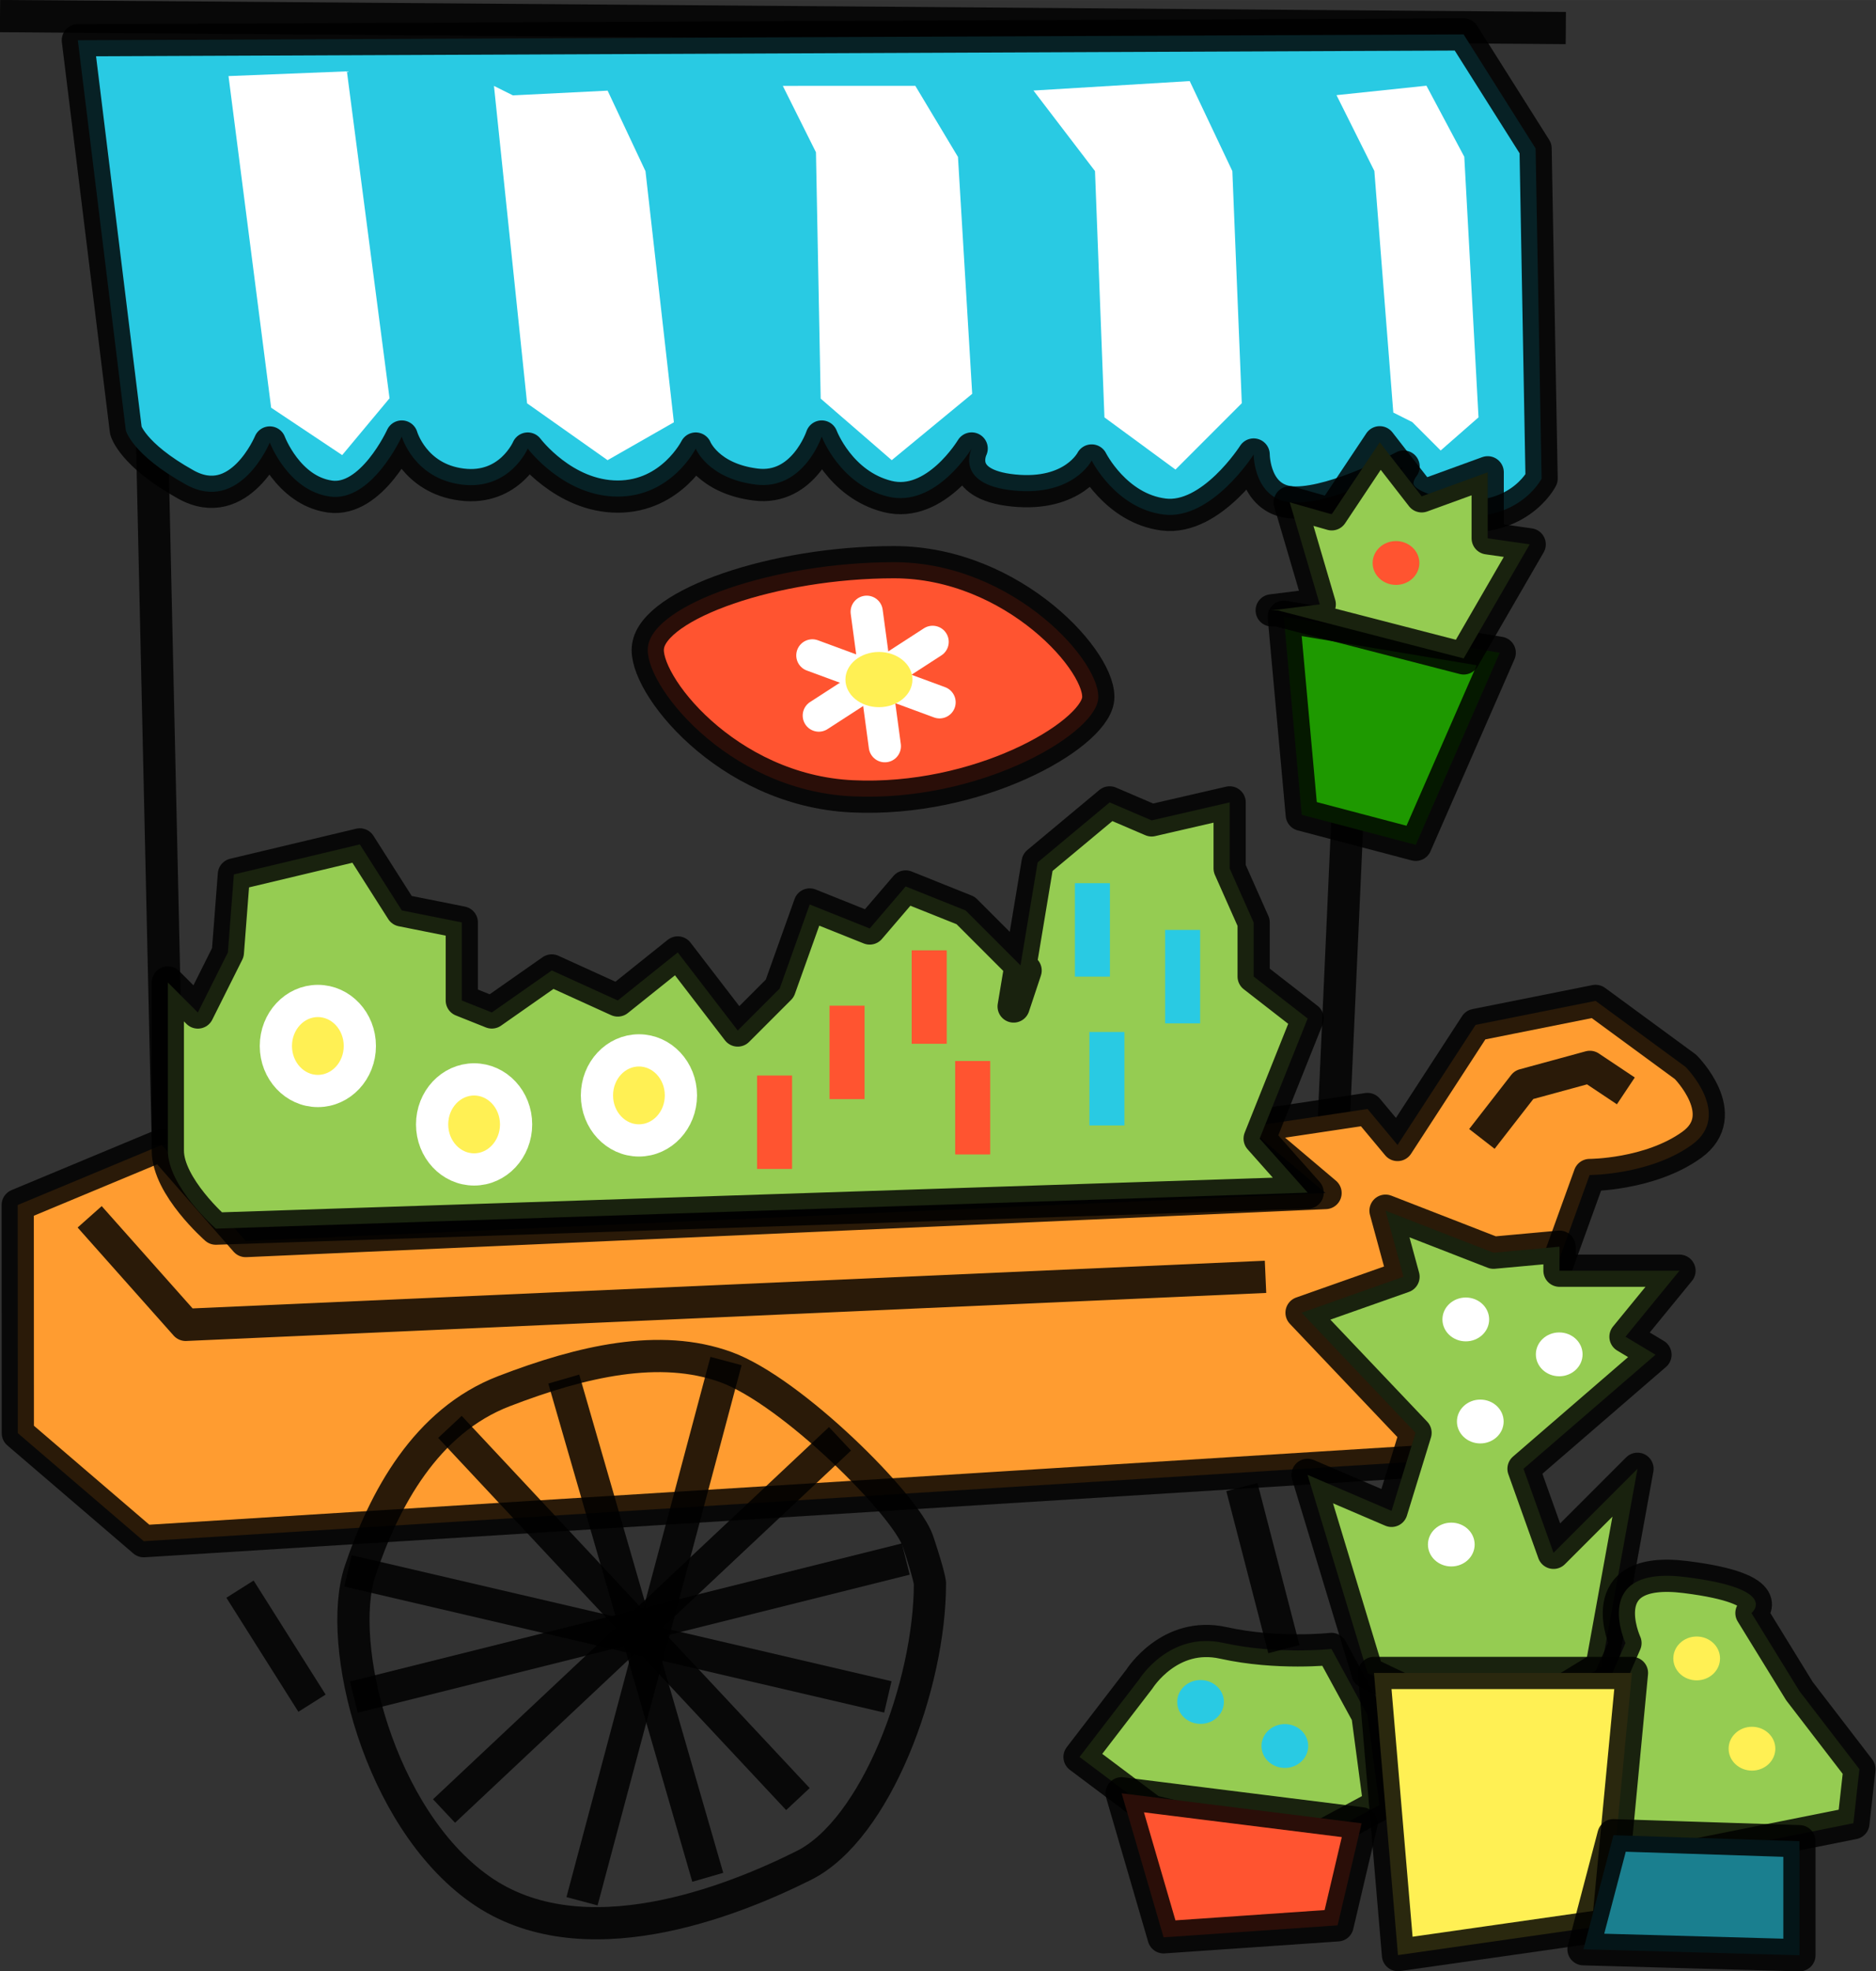 <?xml version="1.0" encoding="UTF-8"?>
<svg width="9.861mm" height="10.355mm" enable-background="new" version="1.1" viewBox="0 0 34.94 36.69" xmlns="http://www.w3.org/2000/svg" xmlns:osb="http://www.openswatchbook.org/uri/2009/osb" xmlns:xlink="http://www.w3.org/1999/xlink">
<rect x="0" y="0" width="34.94" height="36.69" fill="#333333" stroke="none"/>
<defs>
<linearGradient id="a" osb:paint="solid">
<stop stop-opacity=".833" offset="0"/>
</linearGradient>
<linearGradient id="e" gradientTransform="matrix(.293 0 0 .294 624.68 202.58)" osb:paint="solid">
<stop stop-color="#95cc52" offset="0"/>
</linearGradient>
<linearGradient id="d" gradientTransform="translate(88.297 -15.789)" osb:paint="solid">
<stop stop-color="#29cae3" offset="0"/>
</linearGradient>
<linearGradient id="b" gradientTransform="matrix(.071 0 0 .062 -1162.4 2318.4)" osb:paint="solid">
<stop stop-color="#ff5430" offset="0"/>
</linearGradient>
<linearGradient id="c" osb:paint="solid">
<stop stop-color="#fff054" offset="0"/>
</linearGradient>
<linearGradient id="bp" x1="252.94" x2="282.16" y1="284.98" y2="284.98" gradientUnits="userSpaceOnUse" xlink:href="#a"/>
<linearGradient id="bo" x1="255.35" x2="256.4" y1="295.93" y2="295.93" gradientUnits="userSpaceOnUse" xlink:href="#a"/>
<linearGradient id="bn" x1="254.12" x2="281.98" y1="289.69" y2="289.69" gradientUnits="userSpaceOnUse" xlink:href="#a"/>
<linearGradient id="bm" x1="254.12" x2="281.98" y1="289.69" y2="289.69" gradientUnits="userSpaceOnUse" xlink:href="#d"/>
<linearGradient id="bl" x1="255.8" x2="277.63" y1="303.48" y2="303.48" gradientUnits="userSpaceOnUse" xlink:href="#e"/>
<linearGradient id="bk" x1="264.73" x2="273.72" y1="297.22" y2="297.22" gradientUnits="userSpaceOnUse" xlink:href="#b"/>
<linearGradient id="bj" x1="253" x2="285.1" y1="308.23" y2="308.23" gradientTransform="matrix(.291 0 0 .259 440.42 209.48)" gradientUnits="userSpaceOnUse">
<stop stop-color="#ff9c30" offset="0"/>
</linearGradient>
<linearGradient id="bi" x1="273.56" x2="278.63" y1="319.29" y2="319.29" gradientUnits="userSpaceOnUse" xlink:href="#b"/>
<linearGradient id="bh" x1="278.26" x2="283.66" y1="318.34" y2="318.34" gradientUnits="userSpaceOnUse" xlink:href="#c"/>
<linearGradient id="bg" x1="282.17" x2="286.79" y1="319.85" y2="319.85" gradientTransform="matrix(1.2609e-5 0 0 1.428e-5 757.86 516.39)" gradientUnits="userSpaceOnUse">
<stop stop-color="#1a7f8f" offset="0"/>
</linearGradient>
<linearGradient id="bf" x1="272.78" x2="278.97" y1="317.03" y2="317.03" gradientUnits="userSpaceOnUse" xlink:href="#e"/>
<linearGradient id="be" x1="276.91" x2="284.55" y1="311.97" y2="311.97" gradientUnits="userSpaceOnUse" xlink:href="#e"/>
<linearGradient id="bd" x1="282.05" x2="287.91" y1="316.65" y2="316.65" gradientUnits="userSpaceOnUse" xlink:href="#e"/>
<linearGradient id="bc" x1="276.36" x2="281.76" y1="294.82" y2="294.82" gradientUnits="userSpaceOnUse" xlink:href="#e"/>
<linearGradient id="bb" x1="276.58" x2="281.2" y1="298.17" y2="298.17" gradientUnits="userSpaceOnUse">
<stop stop-color="#1e9900" offset="0"/>
</linearGradient>
<linearGradient id="ba" x1="257.81" x2="259.97" y1="304.04" y2="304.04" gradientUnits="userSpaceOnUse" xlink:href="#c"/>
<linearGradient id="az" x1="257.81" x2="259.97" y1="304.04" y2="304.04" gradientTransform="translate(2.906 1.467)" gradientUnits="userSpaceOnUse" xlink:href="#c"/>
<linearGradient id="ay" x1="257.81" x2="259.97" y1="304.04" y2="304.04" gradientTransform="translate(5.975 .923)" gradientUnits="userSpaceOnUse" xlink:href="#c"/>
<linearGradient id="ax" x1="268.42" x2="269.08" y1="304.16" y2="304.16" gradientUnits="userSpaceOnUse" xlink:href="#b"/>
<linearGradient id="aw" x1="268.42" x2="269.08" y1="304.16" y2="304.16" gradientTransform="translate(1.522 -1.033)" gradientUnits="userSpaceOnUse" xlink:href="#b"/>
<linearGradient id="av" x1="268.42" x2="269.08" y1="304.16" y2="304.16" gradientTransform="translate(2.337 1.033)" gradientUnits="userSpaceOnUse" xlink:href="#b"/>
<linearGradient id="au" x1="268.42" x2="269.08" y1="304.16" y2="304.16" gradientTransform="translate(-1.359 1.304)" gradientUnits="userSpaceOnUse" xlink:href="#b"/>
<linearGradient id="at" x1="268.42" x2="269.08" y1="304.16" y2="304.16" gradientTransform="translate(4.565 -2.283)" gradientUnits="userSpaceOnUse" xlink:href="#d"/>
<linearGradient id="as" x1="268.42" x2="269.08" y1="304.16" y2="304.16" gradientTransform="translate(6.25 -1.413)" gradientUnits="userSpaceOnUse" xlink:href="#d"/>
<linearGradient id="ar" x1="268.42" x2="269.08" y1="304.16" y2="304.16" gradientTransform="translate(4.837 .489)" gradientUnits="userSpaceOnUse" xlink:href="#d"/>
<linearGradient id="aq" x1="278.53" x2="279.4" y1="295.05" y2="295.05" gradientUnits="userSpaceOnUse" xlink:href="#b"/>
<linearGradient id="ap" x1="285.16" x2="286.03" y1="317.12" y2="317.12" gradientUnits="userSpaceOnUse" xlink:href="#c"/>
<linearGradient id="ao" x1="284.13" x2="285" y1="315.44" y2="315.44" gradientUnits="userSpaceOnUse" xlink:href="#c"/>
<linearGradient id="an" x1="276.47" x2="277.34" y1="317.07" y2="317.07" gradientUnits="userSpaceOnUse" xlink:href="#d"/>
<linearGradient id="am" x1="274.89" x2="275.76" y1="316.25" y2="316.25" gradientUnits="userSpaceOnUse" xlink:href="#d"/>
<linearGradient id="al" x1="268.72" x2="269.97" y1="297.22" y2="297.22" gradientUnits="userSpaceOnUse" xlink:href="#c"/>
<linearGradient id="ak" x1="275.81" x2="277.17" y1="313.76" y2="313.76" gradientUnits="userSpaceOnUse">
<stop stop-color="#fff" offset="0"/>
</linearGradient>
<linearGradient id="aj" x1="257.18" x2="259.03" y1="315.21" y2="315.21" gradientUnits="userSpaceOnUse">
<stop stop-color="#fff" offset="0"/>
</linearGradient>
<linearGradient id="ai" x1="261.03" x2="268.82" y1="314.82" y2="314.82" gradientUnits="userSpaceOnUse">
<stop stop-color="#fff" offset="0"/>
</linearGradient>
<linearGradient id="ah" x1="259.49" x2="269.91" y1="314.87" y2="314.87" gradientUnits="userSpaceOnUse">
<stop stop-color="#fff" offset="0"/>
</linearGradient>
<linearGradient id="ag" x1="259.38" x2="269.57" y1="314.99" y2="314.99" gradientUnits="userSpaceOnUse">
<stop stop-color="#fff" offset="0"/>
</linearGradient>
<linearGradient id="af" x1="261.13" x2="268.05" y1="314.59" y2="314.59" gradientUnits="userSpaceOnUse">
<stop stop-color="#fff" offset="0"/>
</linearGradient>
<linearGradient id="ae" x1="263.52" x2="266.78" y1="314.93" y2="314.93" gradientUnits="userSpaceOnUse">
<stop stop-color="#fff" offset="0"/>
</linearGradient>
<linearGradient id="ad" x1="263.18" x2="266.44" y1="314.87" y2="314.87" gradientUnits="userSpaceOnUse">
<stop stop-color="#fff" offset="0"/>
</linearGradient>
<linearGradient id="ac" x1="277.47" x2="278.97" y1="296.33" y2="296.33" gradientUnits="userSpaceOnUse">
<stop stop-color="#fff" offset="0"/>
</linearGradient>
<linearGradient id="ab" x1="275.81" x2="277.17" y1="313.76" y2="313.76" gradientUnits="userSpaceOnUse" xlink:href="#a"/>
<linearGradient id="aa" x1="257.18" x2="259.03" y1="315.21" y2="315.21" gradientUnits="userSpaceOnUse" xlink:href="#a"/>
<linearGradient id="z" x1="280.33" x2="283.41" y1="305.04" y2="305.04" gradientUnits="userSpaceOnUse" xlink:href="#a"/>
<linearGradient id="y" x1="254.42" x2="276.56" y1="308.28" y2="308.28" gradientUnits="userSpaceOnUse" xlink:href="#a"/>
<linearGradient id="x" x1="259.24" x2="270.59" y1="315.08" y2="315.08" gradientUnits="userSpaceOnUse" xlink:href="#a"/>
<linearGradient id="w" x1="261.03" x2="268.82" y1="314.82" y2="314.82" gradientUnits="userSpaceOnUse" xlink:href="#a"/>
<linearGradient id="v" x1="259.49" x2="269.91" y1="314.87" y2="314.87" gradientUnits="userSpaceOnUse" xlink:href="#a"/>
<linearGradient id="u" x1="259.38" x2="269.57" y1="314.99" y2="314.99" gradientUnits="userSpaceOnUse" xlink:href="#a"/>
<linearGradient id="t" x1="261.13" x2="268.05" y1="314.59" y2="314.59" gradientUnits="userSpaceOnUse" xlink:href="#a"/>
<linearGradient id="s" x1="263.52" x2="266.78" y1="314.93" y2="314.93" gradientUnits="userSpaceOnUse" xlink:href="#a"/>
<linearGradient id="r" x1="263.18" x2="266.44" y1="314.87" y2="314.87" gradientUnits="userSpaceOnUse" xlink:href="#a"/>
<linearGradient id="q" x1="264.73" x2="273.72" y1="297.22" y2="297.22" gradientUnits="userSpaceOnUse" xlink:href="#a"/>
<linearGradient id="p" x1="276.36" x2="281.76" y1="294.82" y2="294.82" gradientUnits="userSpaceOnUse" xlink:href="#a"/>
<linearGradient id="o" x1="276.58" x2="281.2" y1="298.17" y2="298.17" gradientUnits="userSpaceOnUse" xlink:href="#a"/>
<linearGradient id="n" x1="255.8" x2="277.63" y1="303.48" y2="303.48" gradientUnits="userSpaceOnUse" xlink:href="#a"/>
<linearGradient id="m" x1="282.17" x2="286.79" y1="319.85" y2="319.85" gradientUnits="userSpaceOnUse" xlink:href="#a"/>
<linearGradient id="l" x1="273.56" x2="278.63" y1="319.29" y2="319.29" gradientUnits="userSpaceOnUse" xlink:href="#a"/>
<linearGradient id="k" x1="278.26" x2="283.66" y1="318.34" y2="318.34" gradientUnits="userSpaceOnUse" xlink:href="#a"/>
<linearGradient id="j" x1="282.05" x2="287.91" y1="316.65" y2="316.65" gradientUnits="userSpaceOnUse" xlink:href="#a"/>
<linearGradient id="i" x1="272.78" x2="278.97" y1="317.03" y2="317.03" gradientUnits="userSpaceOnUse" xlink:href="#a"/>
<linearGradient id="h" x1="276.91" x2="284.55" y1="311.97" y2="311.97" gradientUnits="userSpaceOnUse" xlink:href="#a"/>
<linearGradient id="g" x1="253" x2="285.1" y1="308.23" y2="308.23" gradientUnits="userSpaceOnUse" xlink:href="#a"/>
<linearGradient id="f" x1="277.47" x2="278.97" y1="296.33" y2="296.33" gradientUnits="userSpaceOnUse" xlink:href="#a"/>
</defs>
<g transform="translate(-300.32 -326.62)">
<g transform="translate(47.35 42.049)">
<path d="m252.97 284.87 29.163 0.223" fill="none" stroke="url(#bp)" stroke-linejoin="round" stroke-width=".6"/>
<path d="m255.65 285.99 0.447 19.889" fill="none" stroke="url(#bo)" stroke-linejoin="round" stroke-width=".6"/>
<path d="m278.67 286.44-0.894 19.777" fill="url(#ac)" stroke="url(#f)" stroke-linejoin="round" stroke-width=".6"/>
<path d="m254.42 285.32 0.894 7.263s0.112 0.447 1.117 1.006c1.006 0.559 1.564-0.782 1.564-0.782s0.335 0.894 1.117 1.006c0.782 0.112 1.341-1.117 1.341-1.117s0.223 0.782 1.117 0.894c0.894 0.112 1.229-0.67 1.229-0.67s0.67 0.894 1.676 0.894c1.006 0 1.453-0.894 1.453-0.894s0.223 0.559 1.117 0.67c0.894 0.112 1.229-0.894 1.229-0.894s0.335 0.894 1.229 1.117c0.894 0.223 1.564-0.894 1.564-0.894s-0.335 0.67 0.782 0.782c1.117 0.112 1.453-0.559 1.453-0.559s0.447 0.894 1.341 1.006c0.894 0.112 1.676-1.117 1.676-1.117s0 0.894 0.782 0.894c0.782 0 2.011-0.67 2.011-0.67s-0.559 0.67 0.782 0.894 1.788-0.67 1.788-0.67l-0.112-6.145-1.341-2.123z" fill="url(#bm)" stroke="url(#bn)" stroke-linejoin="round" stroke-width=".6"/>
<path d="m253.3 307 2.682-1.117 1.564 1.788 20.112-0.894-1.453-1.229 2.235-0.335 0.559 0.67 1.453-2.235 2.235-0.447 1.676 1.229s0.894 0.894 0.112 1.453c-0.782 0.559-1.899 0.559-1.899 0.559l-1.899 5.252-25.029 1.564-2.346-2.011z" fill="url(#bj)" stroke="url(#g)" stroke-linejoin="round" stroke-width=".6"/>
<path d="m278.44 315.71-1.117-3.687 1.564 0.67 0.447-1.453-2.123-2.235 1.899-0.67-0.335-1.229 2.011 0.782 1.229-0.112v0.447h2.235l-1.006 1.229 0.559 0.335-2.458 2.123 0.559 1.564 1.564-1.564-0.67 3.687-2.011 1.229z" fill="url(#be)" stroke="url(#h)" stroke-linejoin="round" stroke-width=".6"/>
<path d="m277.21 318.95-2.793-0.67-1.341-1.006 1.117-1.453s0.559-0.894 1.564-0.67c1.006 0.223 2.011 0.112 2.011 0.112l0.67 1.229 0.223 1.676z" fill="url(#bf)" stroke="url(#i)" stroke-linejoin="round" stroke-width=".6"/>
<path d="m283.02 319.4-0.67-1.117 0.112-1.341 0.782-1.788s-0.67-1.453 1.117-1.229c1.788 0.223 1.229 0.67 1.229 0.67l0.894 1.453 1.117 1.453-0.112 1.006z" fill="url(#bd)" stroke="url(#j)" stroke-linejoin="round" stroke-width=".6"/>
<path d="m278.56 315.71h4.805l-0.447 4.693-3.911 0.559z" fill="url(#bh)" stroke="url(#k)" stroke-linejoin="round" stroke-width=".6"/>
<path d="m273.86 317.95 4.469 0.559-0.447 1.899-3.24 0.223z" fill="url(#bi)" stroke="url(#l)" stroke-linejoin="round" stroke-width=".6"/>
<path d="m283.02 318.73 3.464 0.112v2.123l-4.022-0.112z" fill="url(#bg)" stroke="url(#m)" stroke-linejoin="round" stroke-width=".6"/>
<path d="m256.99 307.44s-0.894-0.782-0.894-1.453v-3.129l0.559 0.559 0.559-1.117 0.112-1.453 2.346-0.559 0.782 1.229 1.117 0.223v1.453l0.559 0.223 1.117-0.782 1.229 0.559 1.117-0.894 1.117 1.453 0.782-0.782 0.559-1.564 1.117 0.447 0.67-0.782 1.117 0.447 1.117 1.117-0.223 0.67 0.447-2.682 1.341-1.117 0.782 0.335 1.453-0.335v1.229l0.447 1.006v1.006l1.006 0.782-0.894 2.235 0.894 1.006z" fill="url(#bl)" stroke="url(#n)" stroke-linejoin="round" stroke-width=".6"/>
<path d="m276.88 296.05 0.335 3.687 2.123 0.559 1.564-3.575z" fill="url(#bb)" stroke="url(#o)" stroke-linejoin="round" stroke-width=".6"/>
<path d="m277.55 295.82-0.559-1.899 0.782 0.223 0.894-1.341 0.782 1.006 1.229-0.447v1.229l0.782 0.112-1.229 2.123-3.464-0.894h-0.112z" fill="url(#bc)" stroke="url(#p)" stroke-linejoin="round" stroke-width=".6"/>
<path d="m265.04 296.6c-0.112 0.67 1.453 2.682 3.799 2.793 2.346 0.112 4.469-1.117 4.581-1.788 0.112-0.67-1.564-2.57-3.799-2.57s-4.469 0.782-4.581 1.564z" fill="url(#bk)" stroke="url(#q)" stroke-linejoin="round" stroke-width=".6"/>
<path d="m263.47 310.24 2.682 9.274" fill="url(#ad)" stroke="url(#r)" stroke-linejoin="round" stroke-width=".6"/>
<path d="m263.81 319.96 2.682-10.056" fill="url(#ae)" stroke="url(#s)" stroke-linejoin="round" stroke-width=".6"/>
<path d="m261.35 311.13 6.481 6.928" fill="url(#af)" stroke="url(#t)" stroke-linejoin="round" stroke-width=".6"/>
<path d="m259.45 313.81 10.056 2.346" fill="url(#ag)" stroke="url(#u)" stroke-linejoin="round" stroke-width=".6"/>
<path d="m259.56 316.16 10.28-2.57" fill="url(#ah)" stroke="url(#v)" stroke-linejoin="round" stroke-width=".6"/>
<path d="m261.24 318.28 7.375-6.928" fill="url(#ai)" stroke="url(#w)" stroke-linejoin="round" stroke-width=".6"/>
<path d="m270.29 314.04c0 1.899-1.006 4.581-2.346 5.252s-4.134 1.788-6.034 0.447-2.682-4.581-2.235-5.922 1.229-2.793 2.682-3.352c1.453-0.559 2.905-0.894 4.134-0.447 1.229 0.447 3.352 2.57 3.575 3.24s0.223 0.782 0.223 0.782z" fill="none" stroke="url(#x)" stroke-linejoin="round" stroke-width=".6"/>
<path d="m254.64 307.22 1.788 2.011 20.112-0.894" fill="none" stroke="url(#y)" stroke-linejoin="round" stroke-width=".6"/>
<path d="m280.57 305.77 0.782-1.006 1.229-0.335 0.67 0.447" fill="none" stroke="url(#z)" stroke-linejoin="round" stroke-width=".6"/>
<path d="m257.44 314.15 1.341 2.123" fill="url(#aj)" stroke="url(#aa)" stroke-linejoin="round" stroke-width=".6"/>
<path d="m276.1 312.25 0.782 3.017" fill="url(#ak)" stroke="url(#ab)" stroke-linejoin="round" stroke-width=".6"/>
<ellipse cx="258.89" cy="304.04" rx=".782" ry=".838" fill="url(#ba)" stroke="#fff" stroke-linejoin="round" stroke-width=".6"/>
<ellipse cx="261.8" cy="305.5" rx=".782" ry=".838" fill="url(#az)" stroke="#fff" stroke-linejoin="round" stroke-width=".6"/>
<ellipse cx="264.87" cy="304.96" rx=".782" ry=".838" fill="url(#ay)" stroke="#fff" stroke-linejoin="round" stroke-width=".6"/>
<rect x="268.42" y="303.29" width=".652" height="1.739" fill="url(#ax)"/>
<rect x="269.95" y="302.26" width=".652" height="1.739" fill="url(#aw)"/>
<rect x="270.76" y="304.32" width=".652" height="1.739" fill="url(#av)"/>
<rect x="267.07" y="304.59" width=".652" height="1.739" fill="url(#au)"/>
<rect x="272.99" y="301.01" width=".652" height="1.739" fill="url(#at)"/>
<rect x="274.67" y="301.88" width=".652" height="1.739" fill="url(#as)"/>
<rect x="273.26" y="303.78" width=".652" height="1.739" fill="url(#ar)"/>
<ellipse cx="280.27" cy="309.13" rx=".435" ry=".408" fill="#fff"/>
<ellipse cx="282.01" cy="309.78" rx=".435" ry=".408" fill="#fff"/>
<ellipse cx="280.54" cy="311.03" rx=".435" ry=".408" fill="#fff"/>
<ellipse cx="280" cy="313.32" rx=".435" ry=".408" fill="#fff"/>
<ellipse cx="275.33" cy="316.25" rx=".435" ry=".408" fill="url(#am)"/>
<ellipse cx="276.9" cy="317.07" rx=".435" ry=".408" fill="url(#an)"/>
<ellipse cx="284.57" cy="315.44" rx=".435" ry=".408" fill="url(#ao)"/>
<ellipse cx="285.6" cy="317.12" rx=".435" ry=".408" fill="url(#ap)"/>
<ellipse cx="278.97" cy="295.05" rx=".435" ry=".408" fill="url(#aq)"/>
<path d="m258.02 292.16-0.794-6.173 2.205-0.088 0.794 6.085-0.882 1.058z" fill="#fff"/>
<path d="m262.17 286.17 0.617 5.908 1.499 1.058 1.235-0.705-0.529-4.674-0.705-1.499-1.764 0.088z" fill="#fff"/>
<path d="m267.55 286.17 0.617 1.235 0.088 4.585 1.323 1.146 1.499-1.235-0.265-4.409-0.794-1.323h-2.116z" fill="#fff"/>
<path d="m273.54 292.34-0.176-4.585-1.146-1.499 2.91-0.176 0.794 1.675 0.176 4.321-1.235 1.235z" fill="#fff"/>
<path d="m278.92 292.25-0.353-4.497-0.705-1.411 1.675-0.176 0.705 1.323 0.265 4.85-0.705 0.617-0.529-0.529z" fill="#fff"/>
<path d="m268.1 296.77 2.369 0.873" fill="#fff" stroke="#fff" stroke-linecap="round" stroke-linejoin="round" stroke-width=".6"/>
<path d="m268.22 297.89 2.12-1.372" fill="#fff" stroke="#fff" stroke-linecap="round" stroke-linejoin="round" stroke-width=".6"/>
<path d="m269.45 298.46-0.338-2.502" fill="#fff" stroke="#fff" stroke-linecap="round" stroke-linejoin="round" stroke-width=".6"/>
<ellipse cx="269.34" cy="297.22" rx=".624" ry=".514" fill="url(#al)"/>
</g>
</g>
</svg>
